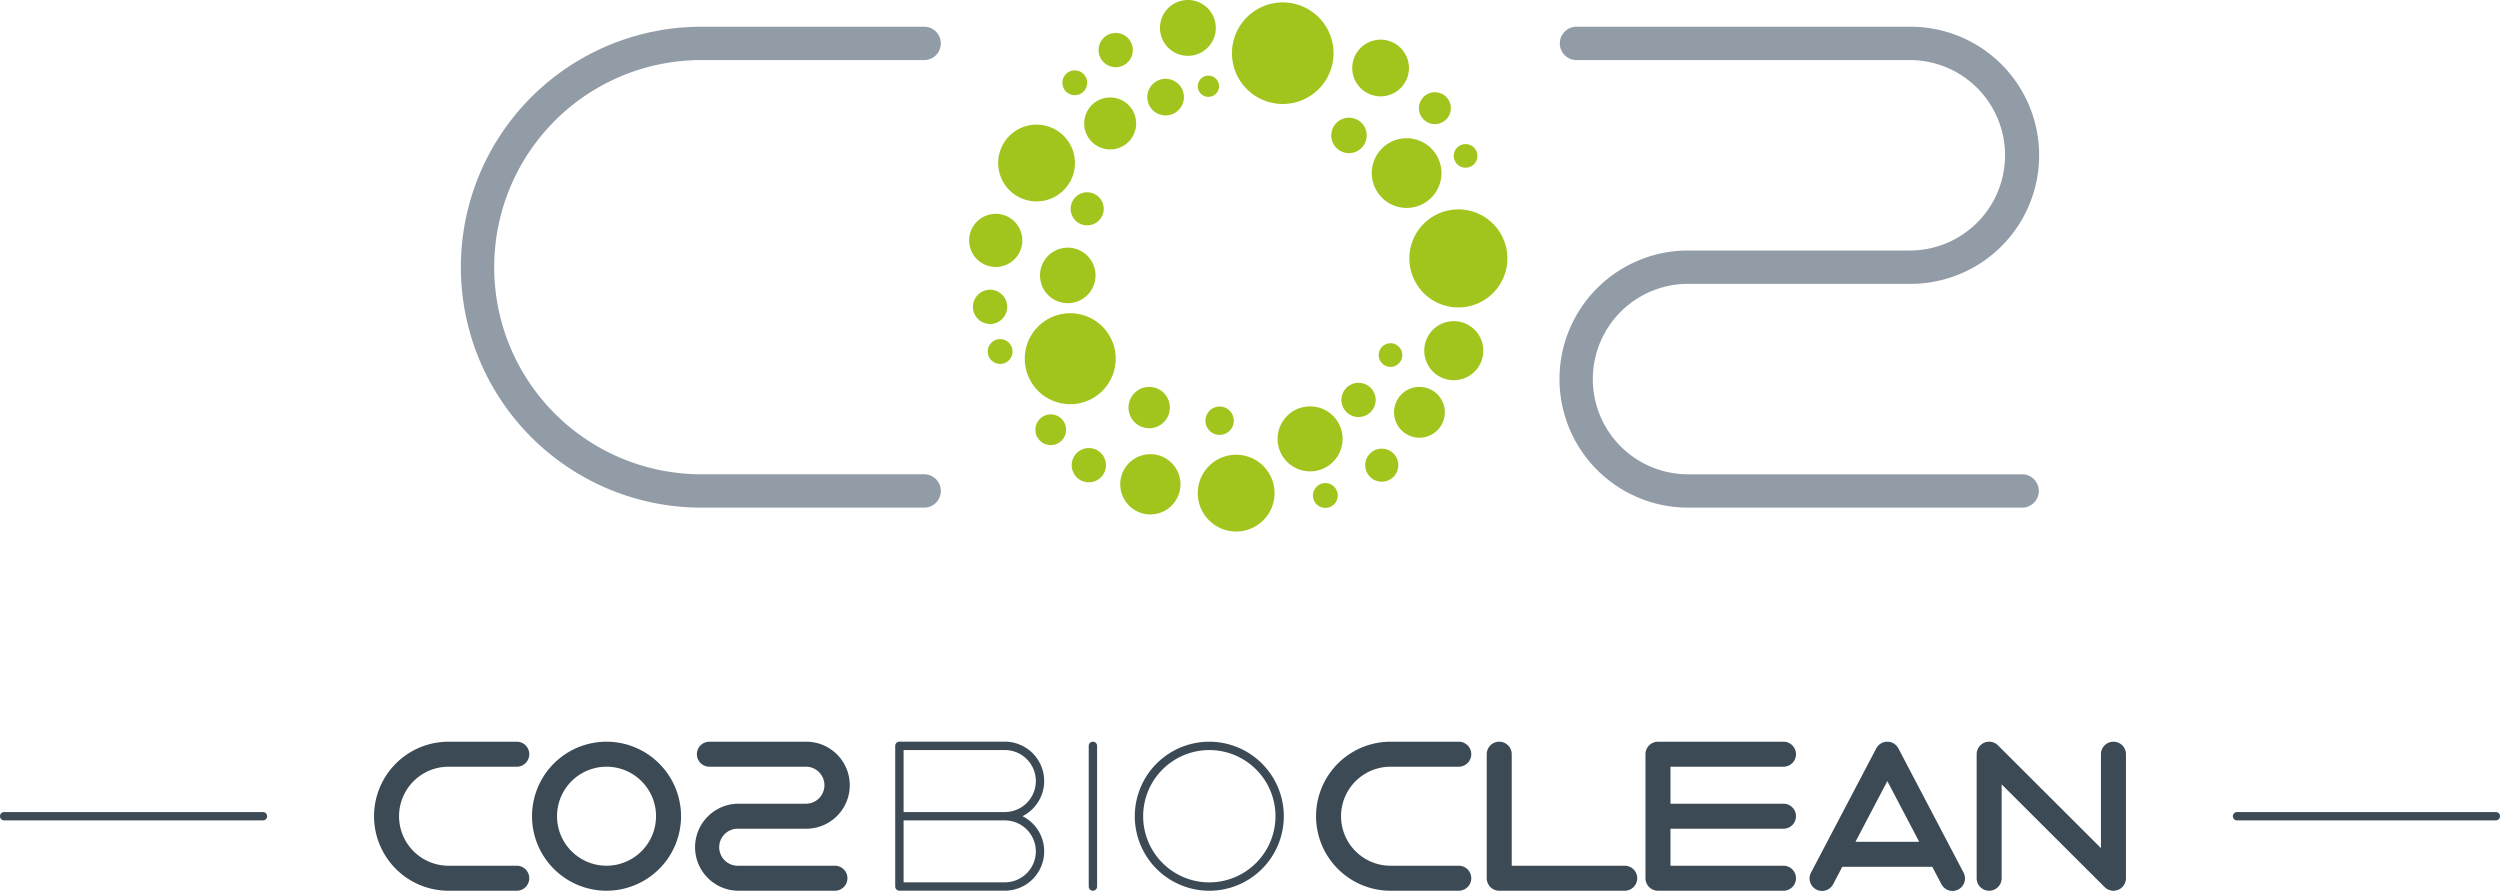 <?xml version="1.0" encoding="UTF-8"?>
<!-- mod by JM  -->
<svg xmlns="http://www.w3.org/2000/svg" xmlns:xlink="http://www.w3.org/1999/xlink" viewBox="0 0 400 142.516" xml:space="preserve">
  <g>
    <path d="M368.074,178.007a2,2,0,0,0-2,2v15.022L349.6,178.591a2,2,0,0,0-3.413,1.416V199.85a2,2,0,0,0,4,0V184.827l16.477,16.439a2,2,0,0,0,3.413-1.416V180.007a2,2,0,0,0-2-2M148.012,191.929h10.913a6.961,6.961,0,1,0,0-13.922h-15.5a2,2,0,0,0,0,4h15.5a2.961,2.961,0,0,1,0,5.921H148.012a6.961,6.961,0,0,0,0,13.921h15.5a2,2,0,0,0,0-4h-15.5a2.961,2.961,0,1,1,0-5.921m-21.043-13.922a11.921,11.921,0,1,0,11.921,11.921,11.935,11.935,0,0,0-11.921-11.921m0,19.843a7.921,7.921,0,1,1,7.921-7.921,7.93,7.93,0,0,1-7.921,7.921m162.908,0H271.8V180.007a2,2,0,1,0-4,0V199.85a2,2,0,0,0,2,2h20.079a2,2,0,1,0,0-4m43.787-18.773a2,2,0,0,0-3.541,0L319.7,198.92a2,2,0,1,0,3.541,1.859l1.447-2.757h14.4l1.447,2.757a2,2,0,1,0,3.541-1.859Zm-6.87,14.946,5.1-9.713,5.1,9.713Zm-225.1-12.015h10.913a2,2,0,1,0,0-4H101.693a11.921,11.921,0,0,0,0,23.843h10.913a2,2,0,1,0,0-4H101.693a7.921,7.921,0,0,1,0-15.843m150.72,0h10.913a2,2,0,1,0,0-4H252.413a11.921,11.921,0,1,0,0,23.843h10.913a2,2,0,1,0,0-4H252.413a7.921,7.921,0,0,1,0-15.843m-29-4a11.922,11.922,0,1,0,11.921,11.921,11.935,11.935,0,0,0-11.921-11.921m0,22.507A10.585,10.585,0,1,1,234,189.928a10.6,10.6,0,0,1-10.585,10.585M196.992,184.3a6.3,6.3,0,0,0-6.295-6.3H173.826a.668.668,0,0,0-.668.668v22.507a.668.668,0,0,0,.668.669H190.7a6.295,6.295,0,0,0,2.821-11.922,6.3,6.3,0,0,0,3.474-5.626m-1.337,11.253a4.964,4.964,0,0,1-4.958,4.959h-16.2V190.6h16.2a4.964,4.964,0,0,1,4.958,4.959M190.7,189.26h-16.2v-9.917h16.2a4.958,4.958,0,0,1,0,9.917m14.09-11.253a.668.668,0,0,0-.669.668v22.507a.668.668,0,1,0,1.337,0V178.675a.668.668,0,0,0-.668-.668m110.493,4a2,2,0,0,0,0-4H295.2a2,2,0,0,0-2,2V199.85a2,2,0,0,0,2,2H315.28a2,2,0,0,0,0-4H297.2v-5.921H315.28a2,2,0,0,0,0-4H297.2v-5.921Z" transform="translate(-29.923 -59.334)" fill="#3b4a54"></path>
    <path d="M0,195.556a.667.667,0,0,1,.668-.668H42.073a.668.668,0,0,1,0,1.336H.668A.667.667,0,0,1,0,195.556" transform="translate(0 -64.961)" fill="#3b4a54"></path>
    <path d="M535.882,195.556a.667.667,0,0,1,.668-.668h41.405a.668.668,0,0,1,0,1.336H536.55a.667.667,0,0,1-.668-.668" transform="translate(-178.623 -64.961)" fill="#3b4a54"></path>
    <path d="M184.682,83.359H149.076a38.471,38.471,0,0,1,0-76.943h35.606a2.667,2.667,0,1,1,0,5.333H149.076a33.138,33.138,0,0,0,0,66.276h35.606a2.667,2.667,0,1,1,0,5.333" transform="translate(-36.867 -2.139)" fill="#929ca6"></path>
    <path d="M448.351,83.359H394.843a20.569,20.569,0,0,1,0-41.138h35.606a15.236,15.236,0,0,0,0-30.471H376.941a2.667,2.667,0,0,1,0-5.333h53.508a20.569,20.569,0,1,1,0,41.138H394.843a15.236,15.236,0,0,0,0,30.472h53.508a2.667,2.667,0,0,1,0,5.333" transform="translate(-124.755 -2.139)" fill="#929ca6"></path>
    <path d="M311.92,8.7A8.126,8.126,0,1,1,303.794.577,8.126,8.126,0,0,1,311.92,8.7" transform="translate(-98.554 -0.192)" fill="#a1c51c"></path>
    <path d="M353.927,58.1a7.843,7.843,0,1,1-7.843-7.843,7.843,7.843,0,0,1,7.843,7.843" transform="translate(-112.744 -16.753)" fill="#a1c51c"></path>
    <path d="M260.493,82.45a7.276,7.276,0,1,1-7.275-7.275,7.275,7.275,0,0,1,7.275,7.275" transform="translate(-81.979 -25.058)" fill="#a1c51c"></path>
    <path d="M258.482,63.88a4.441,4.441,0,1,1-4.441-4.441,4.441,4.441,0,0,1,4.441,4.441" transform="translate(-83.198 -19.813)" fill="#a1c51c"></path>
    <path d="M251.844,36.051a6.142,6.142,0,1,1-6.142-6.142,6.142,6.142,0,0,1,6.142,6.142" transform="translate(-79.852 -9.969)" fill="#a1c51c"></path>
    <path d="M317.023,102.731a5.2,5.2,0,1,1-5.2-5.2,5.2,5.2,0,0,1,5.2,5.2" transform="translate(-102.207 -32.511)" fill="#a1c51c"></path>
    <path d="M340.371,38.75a5.575,5.575,0,1,1-5.575-5.575,5.575,5.575,0,0,1,5.575,5.575" transform="translate(-109.738 -11.058)" fill="#a1c51c"></path>
    <path d="M241.1,55.569a4.252,4.252,0,1,1-4.252-4.252,4.252,4.252,0,0,1,4.252,4.252" transform="translate(-77.529 -17.105)" fill="#a1c51c"></path>
    <path d="M342.693,96.92a4.063,4.063,0,1,1-4.063-4.063,4.063,4.063,0,0,1,4.063,4.063" transform="translate(-111.52 -30.952)" fill="#a1c51c"></path>
    <path d="M333.608,14.056a4.535,4.535,0,1,1-4.535-4.535,4.536,4.536,0,0,1,4.535,4.535" transform="translate(-108.176 -3.174)" fill="#a1c51c"></path>
    <path d="M268.515,27.547a4.157,4.157,0,1,1-4.157-4.157,4.157,4.157,0,0,1,4.157,4.157" transform="translate(-86.731 -7.796)" fill="#a1c51c"></path>
    <path d="M351.266,81.8a4.724,4.724,0,1,1-4.725-4.725,4.725,4.725,0,0,1,4.725,4.725" transform="translate(-113.936 -25.692)" fill="#a1c51c"></path>
    <path d="M278.493,113.814A4.819,4.819,0,1,1,273.674,109a4.819,4.819,0,0,1,4.819,4.819" transform="translate(-89.616 -36.331)" fill="#a1c51c"></path>
    <path d="M299.746,115.278a6.142,6.142,0,1,1-6.142-6.142,6.142,6.142,0,0,1,6.142,6.142" transform="translate(-95.819 -36.378)" fill="#a1c51c"></path>
    <path d="M287.324,4.466A4.466,4.466,0,1,1,282.858,0a4.466,4.466,0,0,1,4.466,4.466" transform="translate(-92.795 0)" fill="#a1c51c"></path>
    <path d="M281.209,21.842a2.929,2.929,0,1,1-2.929-2.929,2.929,2.929,0,0,1,2.929,2.929" transform="translate(-91.782 -6.304)" fill="#a1c51c"></path>
    <path d="M277.454,96.163a3.307,3.307,0,1,1-3.307-3.307,3.307,3.307,0,0,1,3.307,3.307" transform="translate(-90.278 -30.951)" fill="#a1c51c"></path>
    <path d="M269.139,10.65a2.74,2.74,0,1,1-2.74-2.74,2.74,2.74,0,0,1,2.74,2.74" transform="translate(-87.884 -2.637)" fill="#a1c51c"></path>
    <path d="M327.417,94.609a2.74,2.74,0,1,1-2.74-2.74,2.74,2.74,0,0,1,2.74,2.74" transform="translate(-107.31 -30.622)" fill="#a1c51c"></path>
    <path d="M325.173,31.085a2.835,2.835,0,1,1-2.835-2.835,2.835,2.835,0,0,1,2.835,2.835" transform="translate(-106.499 -9.416)" fill="#a1c51c"></path>
    <path d="M238.983,72.276a2.74,2.74,0,1,1-2.74-2.74,2.74,2.74,0,0,1,2.74,2.74" transform="translate(-77.832 -23.178)" fill="#a1c51c"></path>
    <path d="M262.687,110.272a2.74,2.74,0,1,1-2.74-2.74,2.74,2.74,0,0,1,2.74,2.74" transform="translate(-85.734 -35.843)" fill="#a1c51c"></path>
    <path d="M253.406,101.91a2.457,2.457,0,1,1-2.457-2.457,2.457,2.457,0,0,1,2.457,2.457" transform="translate(-82.829 -33.15)" fill="#a1c51c"></path>
    <path d="M241.021,83.37a1.984,1.984,0,1,1-1.984-1.984,1.984,1.984,0,0,1,1.984,1.984" transform="translate(-79.015 -27.128)" fill="#a1c51c"></path>
    <path d="M319.075,117.924a1.984,1.984,0,1,1-1.984-1.984,1.984,1.984,0,0,1,1.984,1.984" transform="translate(-105.033 -38.646)" fill="#a1c51c"></path>
    <path d="M258.938,18.875a1.984,1.984,0,1,1-1.984-1.984,1.984,1.984,0,0,1,1.984,1.984" transform="translate(-84.988 -5.63)" fill="#a1c51c"></path>
    <path d="M290.864,19.847a1.7,1.7,0,1,1-1.7-1.7,1.7,1.7,0,0,1,1.7,1.7" transform="translate(-95.819 -6.049)" fill="#a1c51c"></path>
    <path d="M293.841,99.836a2.268,2.268,0,1,1-2.268-2.268,2.268,2.268,0,0,1,2.268,2.268" transform="translate(-96.433 -32.522)" fill="#a1c51c"></path>
    <path d="M334.661,84.267a1.89,1.89,0,1,1-1.89-1.89,1.89,1.89,0,0,1,1.89,1.89" transform="translate(-110.291 -27.458)" fill="#a1c51c"></path>
    <path d="M352.682,36.47a1.89,1.89,0,1,1-1.89-1.89,1.89,1.89,0,0,1,1.89,1.89" transform="translate(-116.298 -11.526)" fill="#a1c51c"></path>
    <path d="M345.643,24.686a2.551,2.551,0,1,1-2.551-2.551,2.551,2.551,0,0,1,2.551,2.551" transform="translate(-113.511 -7.378)" fill="#a1c51c"></path>
    <path d="M262.245,48.8A2.646,2.646,0,1,1,259.6,46.15a2.646,2.646,0,0,1,2.646,2.645" transform="translate(-85.649 -15.383)" fill="#a1c51c"></path>
    <path d="M332.946,110.319a2.646,2.646,0,1,1-2.646-2.646,2.646,2.646,0,0,1,2.646,2.646" transform="translate(-109.216 -35.89)" fill="#a1c51c"></path>
  </g>
</svg>

